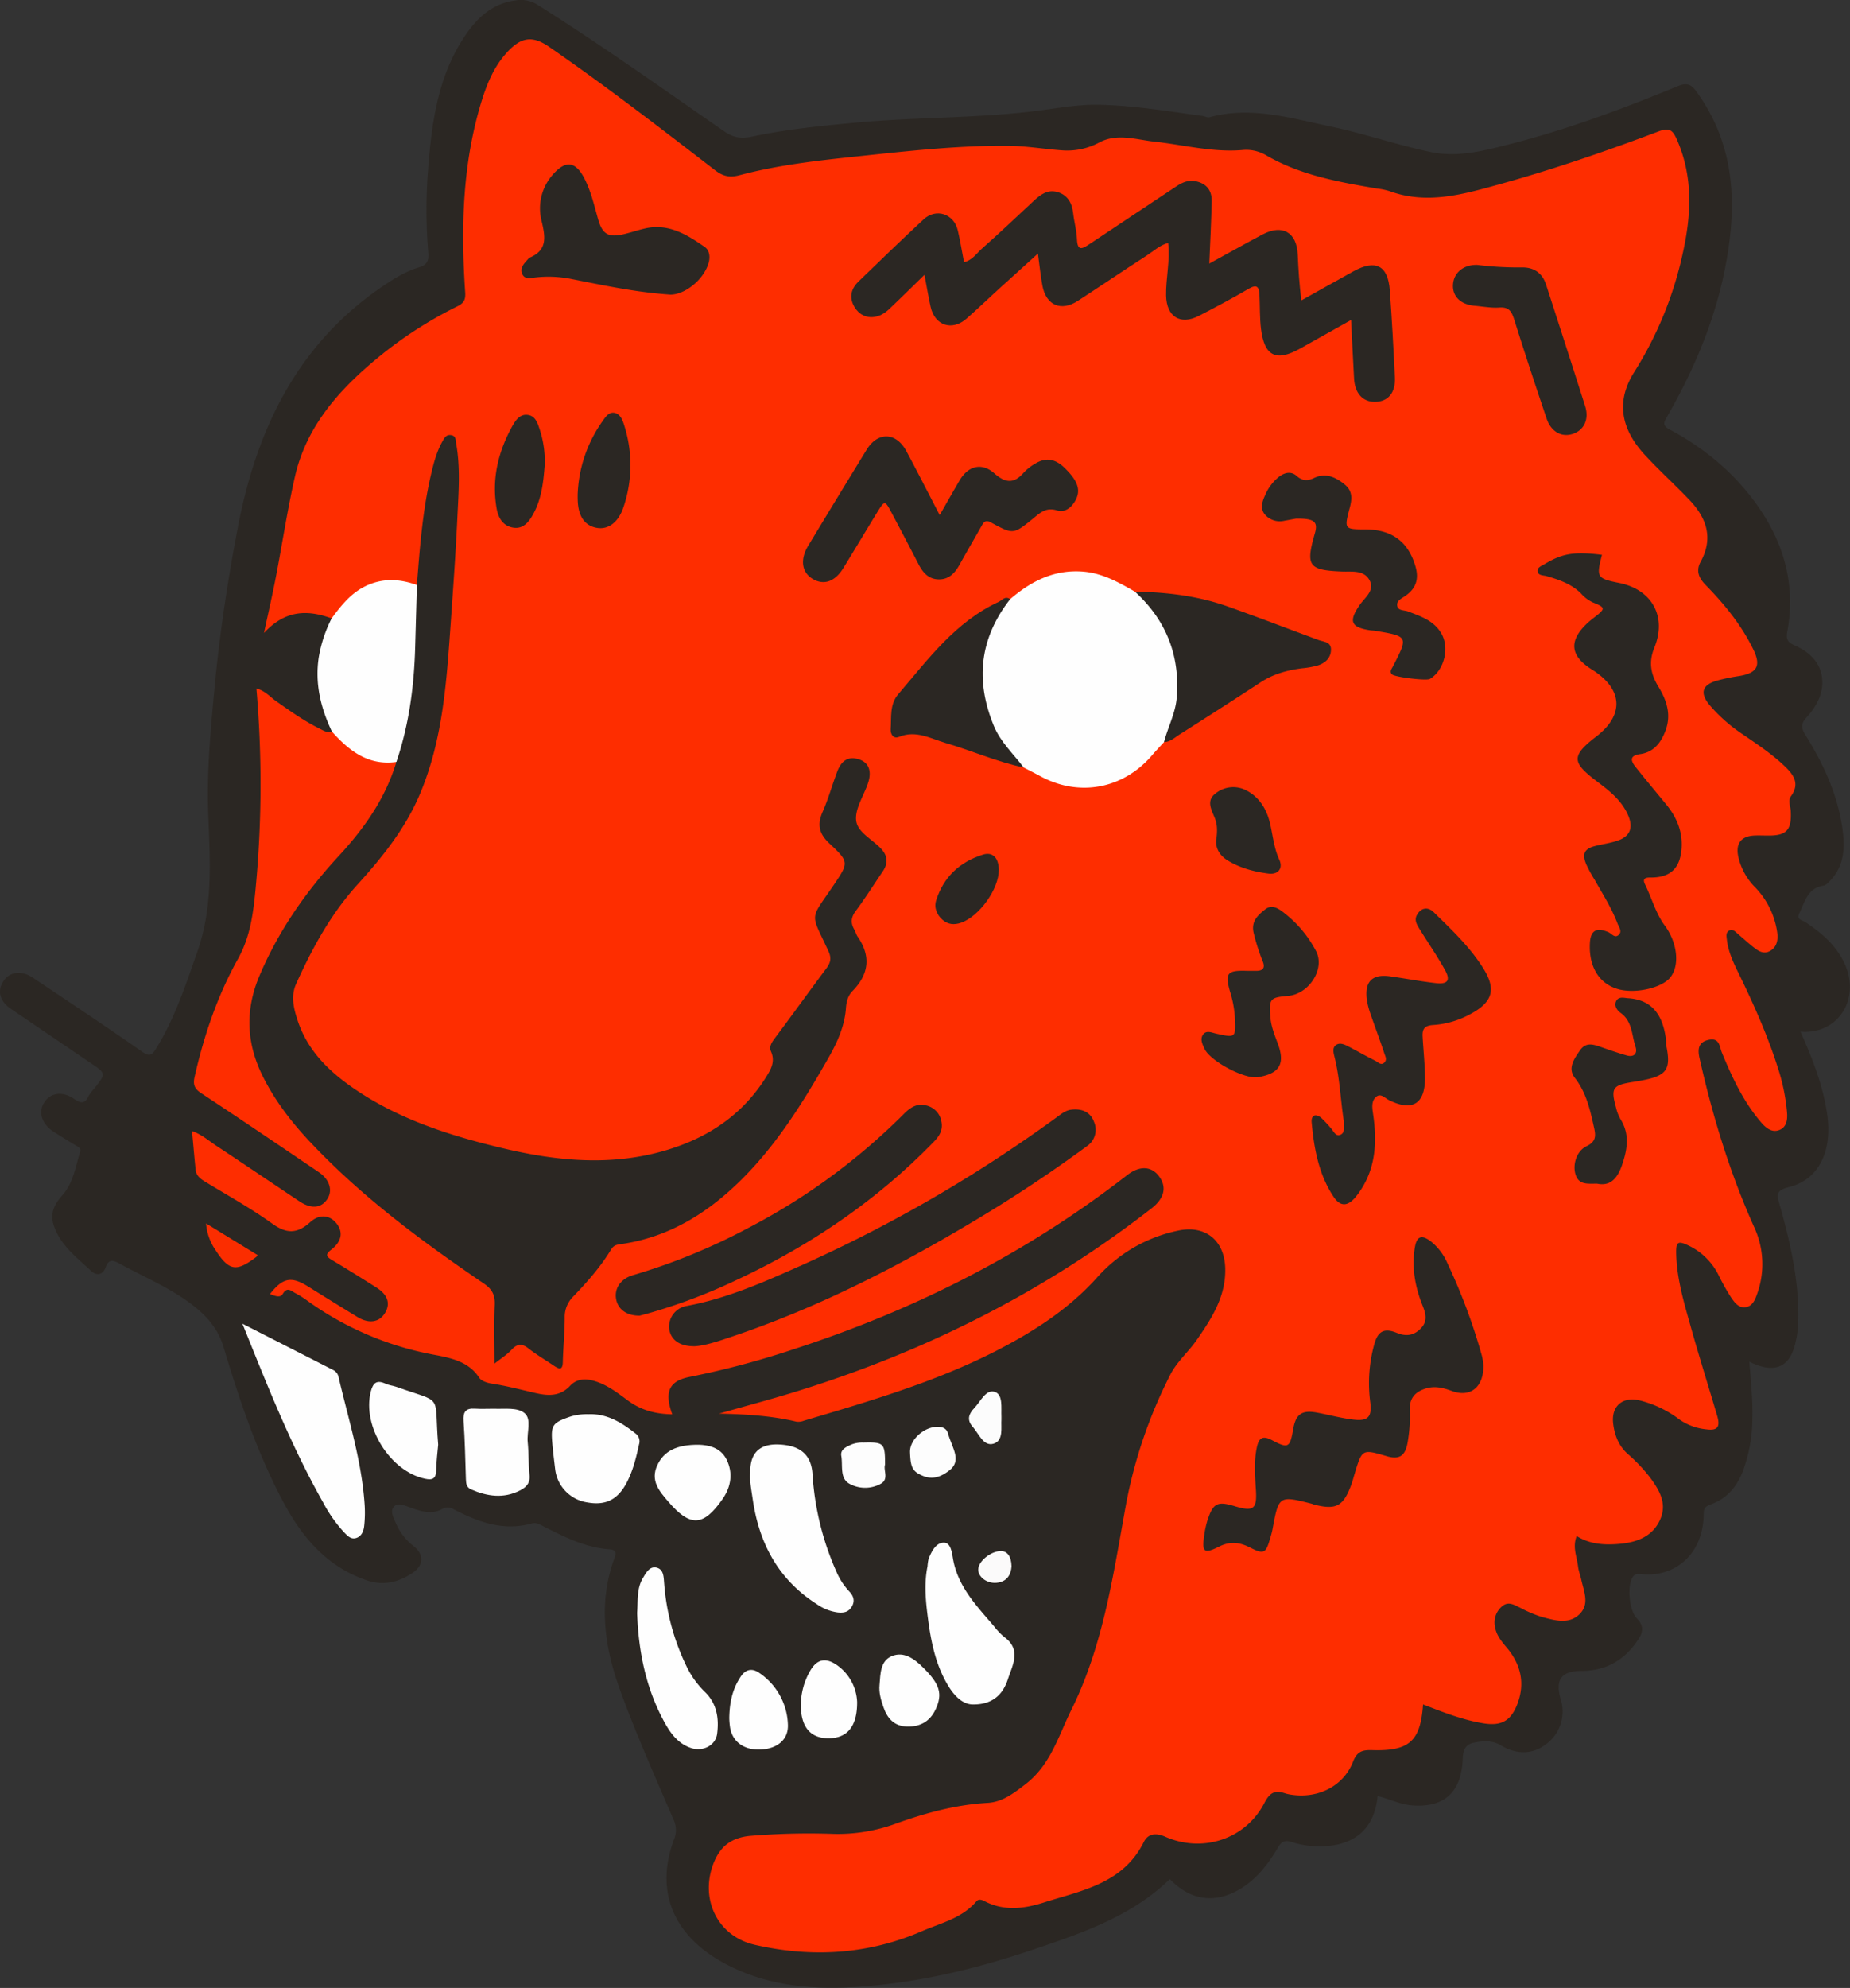 <svg xmlns="http://www.w3.org/2000/svg" viewBox="0 0 729.25 783.19"><rect x="0" y="0" width="729.25" height="783.19" fill="#333333" stroke="none"/><defs><style>.cls-1{fill:#2b2723;}.cls-2{fill:#fe2d00;}.cls-3{fill:#fefefe;}.cls-4{fill:#fdfdfd;}.cls-5{fill:#fcfcfc;}.cls-6{fill:#fb2d00;}.cls-7{fill:#fbfafa;}</style></defs><title>detroit-tigers</title><g id="Layer_2" data-name="Layer 2"><g id="Layer_1-2" data-name="Layer 1"><g id="z49iOD.tif"><path class="cls-1" d="M709.72,406.43c4.85,10.87,8.94,21.41,10.55,32.69,2,13.68-2.79,25.51-15.09,28.57-5.24,1.31-4.78,2.93-3.64,7,4.28,15.29,7.88,30.73,7.25,46.83a37.77,37.77,0,0,1-1.39,8.81c-2.44,8.71-8.46,10.82-17.82,6.14.58,8,1.46,15.64,1.17,23.37A60,60,0,0,1,687,579.64c-2.4,6.18-6.34,10.8-12.62,13.05-2,.72-2.8,1.44-2.81,3.73-.07,15.9-11.35,25.18-24.69,23.74-1.33-.14-2.45-.22-3.37,1.3-2.15,3.58-1.32,13.14,1.77,16.22,2.36,2.35,2.62,4.82.9,7.59-5.19,8.34-12.57,12.93-22.52,13-8.2.06-10.69,3.31-8.46,11.18a15.93,15.93,0,0,1-6.16,18c-5.09,3.77-11.38,3.83-17.49.13-3.39-2.05-7.07-1.73-10.62-1-2.91.64-4.2,2.42-4.32,6-.39,12.62-6.44,19.72-20,18.69-4.67-.36-8.8-2.54-13.57-3.67-1.06,10.76-6.66,17.75-17.74,19.44a35.74,35.74,0,0,1-16.21-1.36c-2.88-.92-4,0-5.39,2.29-3.73,6.31-8.12,12.08-14.48,16-7.92,4.94-18.29,6.49-28.09-3.65-15.16,14.71-34.61,21.25-53.93,27.78s-39.1,11.55-59.41,13.79c-21.56,2.37-42.95,2.15-62.72-8.67-18.93-10.37-27.25-27.47-19.39-48.53a9.33,9.33,0,0,0-.07-7.52c-7.27-17-14.89-34-21.21-51.39-6.16-17-8.7-34.59-2.06-52.26,1-2.72-.67-3-2.17-3.14-9.44-.69-17.64-4.83-25.86-9-1.44-.72-2.87-1.7-4.66-1.19-11,3.1-20.81-.41-30.34-5.33-1.85-1-3-1.41-5.21-.24-4.2,2.23-8.65.65-12.86-.86-2.07-.75-4.5-1.88-6-.1s-.24,4,.62,6A23,23,0,0,0,163,609.1c4.06,3.09,4.15,7.46-.15,10.42-5.48,3.77-11.53,5.36-18.12,3.14-15.58-5.22-25.5-16.77-32.89-30.6-10.39-19.43-17.39-40.31-23.7-61.31C85.59,522.27,80,517,73.76,512.56c-8.38-5.94-18.06-10-27.13-15-2.36-1.3-3.94-1.19-4.91,1.56-1.14,3.28-3.68,3.57-5.79,1.6-5.05-4.74-10.71-9-13.78-15.53-2.67-5.7-1.85-9.44,2.46-14.32s5.17-11.28,7-17.21c.42-1.32-.91-1.91-1.94-2.52q-4.24-2.52-8.4-5.18c-4.83-3.08-6.35-7.83-3.8-11.68s7.16-4.49,11.75-1.34c2.72,1.87,4.25,2,5.7-1.15a17.62,17.62,0,0,1,2.4-3.13c4.51-5.78,4.5-5.77-1.8-10Q20,408.11,4.4,397.54c-4.59-3.11-5.64-7.22-2.91-11.21,2.43-3.54,7.1-4.08,11.46-1.15C27.36,394.83,41.82,404.4,56,414.34c2.94,2.07,4,1.25,5.44-1.1,7.45-11.93,11.73-25.17,16.36-38.32,6.21-17.68,5-35.73,4.3-53.95-.66-16.26.83-32.5,2.35-48.72,2-21.71,5.23-43.24,9.33-64.62,7.43-38.73,23.61-72.31,57.45-95.1,4.35-2.93,8.88-5.71,14-7.22,3.07-.91,3.86-2.6,3.6-5.68a202.17,202.17,0,0,1-.08-32.83c1.39-18.18,3.75-36.14,14-51.85,4.86-7.46,11-13.62,20.65-14.82a12.12,12.12,0,0,1,8.41,1.71c25.13,15.8,49.29,33.05,73.7,49.92,3.64,2.51,6.74,3,11.19,2,13.74-2.9,27.73-4.25,41.73-5.54C360.9,46.19,383.57,46.58,406,44c9-1,17.82-2.88,26.92-2.73,13.8.25,27.38,2.55,41,4.39,1,.13,2,.76,2.87.53,16.23-4.45,31.84.32,47.41,3.58,13.47,2.81,26.57,7.39,40,10.18,10.18,2.1,20.41-.44,30.36-3,22.89-5.8,45-14,66.78-23,3.42-1.41,5.2-.87,7.28,2,12.69,17.39,15.76,36.83,13.27,57.78-3,25.6-12.3,48.89-25.07,71-1.18,2-1.23,3.12,1.24,4.44,14.11,7.51,26.18,17.64,35.24,30.76,10.1,14.62,14.56,31,11.24,48.81-.59,3.18.19,4.34,2.79,5.48,6.11,2.67,10.67,7.09,11,13.93.31,5.59-2.62,10.6-6.32,14.63-2.36,2.57-1.82,4.39-.34,6.77,7,11.23,12.54,23.11,14.51,36.33,1.11,7.49,1.09,14.93-4.68,21-.78.83-1.74,1.89-2.74,2.05-6.32,1-7.29,6.46-9.5,10.91-1.24,2.49,1.24,2.69,2.37,3.44,6.62,4.37,12.53,9.5,15.72,16.88C733.35,394,724.21,407.72,709.72,406.43Z"/><path class="cls-2" d="M130.7,243.63c-9.42-3.45-18.23-3.39-26.64,5.75,1.76-8.25,3.33-15,4.65-21.87,2.55-13.19,4.56-26.5,7.52-39.6,4.56-20.17,17.7-34.65,33.13-47.32a161.85,161.85,0,0,1,31-19.94c2.77-1.37,3.22-2.89,3-5.73-1.71-25.35-1.07-50.55,6.49-75.09,2.15-7,5-13.78,10.09-19.29,5.56-6,10-6.62,16.65-2,22.32,15.42,43.82,32,65.29,48.53,3.21,2.48,5.92,3,9.85,1.91,15.12-4,30.68-5.73,46.19-7.36,19.84-2.1,39.7-4.35,59.69-4.17,7.12.07,14.22,1.33,21.34,1.81a26.56,26.56,0,0,0,14.41-3.15c7-3.68,14.43-1.11,21.57-.32,11.54,1.26,22.88,4.29,34.65,3.34A15.45,15.45,0,0,1,498.78,61c13.61,8,28.82,10.71,44.07,13.29a28.16,28.16,0,0,1,4.86,1c14.68,5.39,28.77,1.35,42.88-2.55,21.45-5.92,42.48-13.14,63.29-21,4-1.5,5.39-.6,7,2.95,6.66,14.89,5.83,30.11,2.37,45.45a145.26,145.26,0,0,1-19,46.36c-8.5,13.32-3.62,24.43,4.32,32.93,5.57,6,11.6,11.48,17.25,17.38,6.79,7.08,9.72,15,4.6,24.44-2,3.63-.8,6.46,2,9.3,7.36,7.52,14,15.67,18.64,25.17,3.26,6.58,1.63,9.46-5.6,10.63a72.46,72.46,0,0,0-8.76,1.83c-5.74,1.69-6.7,4.85-2.84,9.54a62.56,62.56,0,0,0,13.06,11.55c5.62,3.87,11.34,7.62,16.32,12.33,3.56,3.38,6.47,6.94,2.74,12.08-1.3,1.8-.18,3.9-.08,5.85.4,7.48-1.66,9.73-9,9.65-1.83,0-3.67-.09-5.5,0-5.2.32-7.3,3.25-6.16,8.44a24.76,24.76,0,0,0,6.66,12,32,32,0,0,1,8.57,17.14c.54,3.1.21,6.25-2.8,7.93-2.78,1.55-5.07-.41-7.16-2.08-1.82-1.46-3.53-3.05-5.32-4.55-1-.84-2-2.17-3.43-1.5-1.7.8-1.13,2.61-1,4,.6,4.68,2.63,8.89,4.67,13.07,6.12,12.55,11.78,25.29,15.9,38.67a78.17,78.17,0,0,1,3.07,15.6c.24,2.52.17,5.72-2.55,7.09-3,1.5-5.48-.33-7.43-2.57-7.09-8.16-11.57-17.8-15.65-27.67-1-2.4-.85-6-5.22-5.08s-4.32,4.08-3.6,7.28c5.13,22.71,11.86,44.93,21.39,66.2a34.63,34.63,0,0,1,1.3,26.62c-.81,2.33-1.88,5-4.77,5.24-2.64.27-4.21-2-5.47-3.82a83.88,83.88,0,0,1-4.88-8.68A25.41,25.41,0,0,0,666.19,491c-4.76-2.35-5.59-2-5.44,3.21.27,9.72,3.06,19,5.66,28.24,3.31,11.82,7,23.53,10.47,35.29,1.32,4.43.18,6-4.28,5.38A22.28,22.28,0,0,1,662,559.23a43,43,0,0,0-15.63-7.5c-6.76-1.63-11.31,2.23-10.47,9.13.55,4.52,2.11,8.68,5.67,11.9a64.6,64.6,0,0,1,8.92,9.41c3.69,5,6.74,10.22,3.91,16.53-3,6.69-9.17,8.92-15.89,9.53-5.81.52-11.63.27-17-3.07-1.74,4.36.09,8.13.53,11.94.21,1.8.92,3.53,1.3,5.31,1,4.64,3.41,9.63-.83,13.65s-9.75,2.27-14.68,1a51.68,51.68,0,0,1-8.69-3.7c-2.28-1.09-4.53-2.58-6.92-.61a8.29,8.29,0,0,0-2.95,8c.49,3.25,2.4,5.69,4.5,8.15,5.72,6.7,7.56,14.28,4.26,22.72C595.47,678,591.8,680,585.1,679c-8.37-1.3-16.2-4.42-24.15-7.49-1,14.42-5.34,18.43-20,18-3.9-.12-6,.45-7.61,4.59-3.74,9.54-13.62,14.48-24,13a16,16,0,0,1-2.92-.62c-4.09-1.41-6.05,0-8.1,4-7.31,14-24.12,19.66-38.95,13.15-3.91-1.72-6.87-1.19-8.51,2.09-8.16,16.39-24.47,19.07-39.49,23.84-7.72,2.45-15.59,3.44-23.26-.55-1.06-.56-2.33-1-3.21.05-5.65,6.67-14,8.53-21.46,11.76-21.29,9.25-43.58,10.49-65.93,5.37-15.17-3.47-21.93-18.86-15.91-32.91,2.7-6.29,7.13-9.33,14.08-10a280.73,280.73,0,0,1,32.93-.78,66.45,66.45,0,0,0,24.41-4c11.74-4.23,23.69-7.5,36.28-8.22,5.73-.33,10-3.57,14.68-7.15,10.21-7.75,13.12-19,18.32-29.46,12.68-25.62,16.52-53.32,21.54-80.85a188.25,188.25,0,0,1,17.46-51.18c2.57-5.1,7-8.86,10.27-13.49,6-8.64,11.74-17.38,11.4-28.61-.34-11-8-17.07-18.76-14.67A58.49,58.49,0,0,0,432.73,503c-11.22,12.6-25,21.43-39.67,29-24.16,12.42-50.2,20-76.14,27.71a6,6,0,0,1-2.93.4c-10-2.4-20.23-2.93-30.54-3.18,10.93-3.14,21.93-6,32.77-9.45C366.33,531.73,412.47,508.31,454,476c5.11-4,6.07-8.56,2.66-12.85-2.95-3.72-7.52-3.94-12.34-.19-39.69,30.85-83.82,53.15-131.52,68.61A338,338,0,0,1,272,542.43c-8.24,1.57-10.25,5.87-7,14.77-6.36-.1-12.15-1.52-17.34-5.33-4.26-3.13-8.42-6.44-13.74-7.91-3.6-1-6.8-.55-9.2,2-3.9,4.23-8.63,4-13.39,2.91-5.82-1.32-11.58-2.87-17.51-3.77-1.72-.26-4-1-4.86-2.24-4.33-6.63-11.42-7.88-18.11-9.17A123.92,123.92,0,0,1,120.54,512a39.35,39.35,0,0,0-4.25-2.61c-1.65-.9-3.12-2.5-4.85.41-1,1.67-3.27.7-5,0,5-6.41,8.38-7.08,14.93-3s13,8.08,19.52,12.06c4.53,2.77,8.65,2.12,10.88-1.59s1.09-7.17-3.37-10c-5.76-3.66-11.55-7.27-17.4-10.77-2.24-1.34-3-2.14-.44-4.15,4.19-3.26,4.75-6.91,2.16-10.26s-6.71-4-10.5-.54c-5.17,4.66-9.39,4.52-15,.46-8.35-6-17.41-11-26.23-16.38-2-1.18-3.64-2.42-3.88-4.81-.51-4.95-.92-9.91-1.41-15.21,3.8,1.31,6.54,3.78,9.54,5.77,11,7.25,21.84,14.62,32.79,21.91,4.62,3.08,8.55,2.73,10.95-.84,2.26-3.35,1-7.71-3.21-10.58-15.43-10.44-30.86-20.9-46.41-31.15-2.67-1.75-3.35-3.35-2.66-6.43,3.68-16.29,9-32,17.14-46.58,4.91-8.82,6-18.15,6.93-27.73a435.79,435.79,0,0,0,.3-78.74c3.53.95,5.44,3.39,7.78,5,5.45,3.83,10.85,7.7,16.83,10.67,1.61.8,3.18,1.94,5.17,1.32,1.54-.27,2.5.69,3.35,1.71a24.3,24.3,0,0,0,19,9.28,4.33,4.33,0,0,1,2.77.95c1.44,2.37.28,4.57-.63,6.66a105.85,105.85,0,0,1-19.59,30,187,187,0,0,0-29.92,42.83c-10.26,20.22-6.68,38.18,6,55.64,10.85,15,24.49,27.17,38.57,38.94,13.05,10.92,26.87,20.8,40.85,30.47a10.26,10.26,0,0,1,4.93,9.59c-.16,6.44-.21,12.89.07,19.31.59,0,.84.09.91,0,5.81-6.49,11.5-4.84,17.16.23a22.74,22.74,0,0,0,2.07,1.4c2.56,1.83,4.2,2,4.15-2-.07-5.16,1.32-10.23,1.06-15.43-.17-3.38,1.49-6.1,3.86-8.37a120.84,120.84,0,0,0,13.72-16.5c1.42-2,3-3.54,5.51-3.95,28.08-4.53,47-22.19,62.78-44.15,7-9.74,13.7-19.69,19-30.53,2.89-5.89,5.4-11.81,6.09-18.38.35-3.33,2.17-5.95,4.23-8.35,4.26-5,4.41-10.16,1.34-15.71-.56-1-1-2.13-1.56-3.13-2.67-4.43-2.09-8.46,1.12-12.44s5.87-8.5,8.77-12.77c2.23-3.29,1.89-6.2-.86-9a47.33,47.33,0,0,0-4.6-4.58c-5.19-3.89-5.61-8.52-2.86-14a32.1,32.1,0,0,0,3-9c.48-2.89-.12-5.47-3.28-6.42-2.91-.88-5,.73-6,3.22-2.58,6.49-5.14,13-7.07,19.75-.65,2.29.18,4.25,1.67,6,.43.51.87,1,1.34,1.48,9.11,9.22,9.73,7.77,1.51,19.06-.2.27-.35.58-.57.83-5.83,6.39-7.23,13.22-2.2,20.79,3.17,4.76,1.93,9-1.42,13.2-5.89,7.45-11.2,15.35-17,22.89-1.9,2.49-3.17,5-2.44,8.28.83,3.73-1,6.81-3,9.77-10.51,16.06-25.73,25.21-44,29.83-19.91,5-39.7,2.95-59.34-1.55-19.4-4.45-38.33-10.26-55.45-20.8-9.31-5.72-17.72-12.44-23.67-21.83A38.77,38.77,0,0,1,114.88,398a21.69,21.69,0,0,1,1.77-13.59c8.1-17.8,19.67-33.09,32.51-47.7,14.69-16.7,21.39-37.13,24.13-58.81,3-23.44,4.25-47,5.34-70.64.4-8.65.83-17.28.71-25.93,0-2.56.26-6.65-2.2-7-2.73-.4-3.22,3.65-4,6.06-3.48,11.19-4.94,22.75-6.2,34.36-.56,5.25-.29,10.62-1.95,15.74-1.53,1.15-3.13.61-4.74.22-10.26-2.5-18.41.82-24.9,8.92C134.09,241.21,133.23,243.42,130.7,243.63Z"/><path class="cls-3" d="M156.25,300.19c-11.11,1.54-18.66-4.42-25.43-12-4.37-9.25-6.73-18.81-5.18-29.14a53.45,53.45,0,0,1,5.06-15.38c3.84-5.2,7.78-10.21,13.92-13,6.61-3,13.12-2.55,19.72-.19,1.28.59,1.42,1.78,1.38,2.94-.69,18.84-.12,37.79-4.86,56.27C159.9,293.36,160,297.64,156.25,300.19Z"/><path class="cls-3" d="M95.57,521.51l35.89,18.3a3.9,3.9,0,0,1,2,2.71c3.91,16.79,9.22,33.3,10.3,50.65a48.34,48.34,0,0,1-.2,8c-.21,2-1,4.06-3.1,4.75s-3.48-.85-4.73-2.13A54.89,54.89,0,0,1,127.41,592C114.88,569.88,105.54,546.3,95.57,521.51Z"/><path class="cls-3" d="M295.73,580.27c-.14-8.82,4.68-12.28,14.12-10.91,6.65,1,10,4.77,10.43,11.33a111.17,111.17,0,0,0,9.6,38.89,26.32,26.32,0,0,0,4.93,7.45c1.53,1.6,2.33,3.56,1,5.87s-3.27,2.57-5.54,2.36A18.56,18.56,0,0,1,322,632c-15.06-9.59-22.69-23.79-25.24-41.05C296.21,587.13,295.45,583.35,295.73,580.27Z"/><path class="cls-3" d="M383.84,671.52c-4.12.13-7.44-3.1-9.94-7.17-4.87-7.91-6.79-16.87-8-25.9-.93-7-1.74-14.19-.29-21.32a18.59,18.59,0,0,1,.42-2.94c1.17-3,2.94-6.49,6.11-6.42,2.69.06,3.08,3.88,3.54,6.47,1.94,10.9,9.32,18.47,16.1,26.4a26.83,26.83,0,0,0,4.12,4.32c6.86,5,3.16,11.16,1.39,16.62S391.8,671.46,383.84,671.52Z"/><path class="cls-3" d="M251.14,635.45c.37-4.68-.23-9.49,2.26-13.68,1.21-2.06,2.7-4.95,5.58-4.12,2.73.79,2.61,3.8,2.84,6.33a89.9,89.9,0,0,0,9,32.9,35.32,35.32,0,0,0,7,9.65c4.74,4.58,5.66,10.41,4.86,16.55-.6,4.62-5.67,7.17-10.34,5.57-4.92-1.68-7.87-5.55-10.22-9.78C254.61,665.38,251.69,650.68,251.14,635.45Z"/><path class="cls-3" d="M232,557.16c7.3-.27,13,3.26,18.46,7.55a3.84,3.84,0,0,1,1.44,4.34c-1.13,5.2-2.37,10.34-4.87,15.09-3.53,6.7-8.29,9.08-15.57,7.76a15,15,0,0,1-12.61-13c-.39-3.29-.8-6.59-1.1-9.9-.7-7.65-.05-8.47,7.36-11A23.14,23.14,0,0,1,232,557.16Z"/><path class="cls-3" d="M194.69,555c4.16.19,9.23-.67,12.1,1.75s.82,7.49,1.23,11.39c.44,4.28.24,8.63.71,12.91.36,3.28-1.31,4.91-3.82,6.18-6.44,3.25-12.8,2.31-19.13-.4-1.88-.8-2.06-2.31-2.12-4.06-.25-7.62-.38-15.26-.92-22.86-.26-3.64.79-5.2,4.51-4.94C189.72,555.12,192.21,555,194.69,555Z"/><path class="cls-3" d="M172.73,569.18c-.24,2.81-.72,6.44-.78,10.07-.06,3.26-1.45,4-4.4,3.33-13.81-2.9-24.82-20.62-21.41-34.25.9-3.6,2.38-4.78,5.87-3.18,1.33.62,2.88.74,4.28,1.24C175.22,553.15,171,548.48,172.73,569.18Z"/><path class="cls-3" d="M275.61,569.2c3.24.12,8.38.82,10.86,5.93s1.79,10.53-1.65,15.46c-7.56,10.86-12.74,11.17-21.53.85-3.44-4-7-8.17-4.19-14.18C261.61,571.85,266.48,569.07,275.61,569.2Z"/><path class="cls-3" d="M287.47,676.93c.09-6.63,1.43-11.69,4.42-16.25,2-3.07,4.57-3.66,7.59-1.48a25.54,25.54,0,0,1,11.1,20.16c.29,5.73-3.81,9.39-10.21,9.88-6.7.51-11.56-2.77-12.57-8.57A30.83,30.83,0,0,1,287.47,676.93Z"/><path class="cls-3" d="M337.87,670.52c.07,9.8-4,14.31-11.32,14.3-7,0-10.7-4.31-10.86-12.51a27.26,27.26,0,0,1,3.5-13.76c2.75-5,6.33-5.76,11.05-2.31A18.72,18.72,0,0,1,337.87,670.52Z"/><path class="cls-3" d="M346.7,663.76c.35-4.31.3-9.38,4.79-11.28,4.79-2,8.88,1,12.33,4.43,6.69,6.56,7.85,10.49,4.95,16.61-2.25,4.75-6.12,6.83-11.23,6.69s-7.8-3.26-9.31-7.67C347.27,669.73,346.38,666.84,346.7,663.76Z"/><path class="cls-4" d="M358.72,572.11c-.17-5.5,6.85-11,12.31-9.82a3.2,3.2,0,0,1,2.67,2.51c.47,1.58,1.09,3.11,1.68,4.65,1.35,3.51,2.56,7-1.18,9.87-3.17,2.44-6.51,3.82-10.58,2.06C359.78,579.71,358.92,578.27,358.72,572.11Z"/><path class="cls-4" d="M348.88,577c-.78,2.27,1.72,5.84-1.85,7.65a12.78,12.78,0,0,1-12.4-.21c-3.66-2.23-2.35-7.12-3-10.86-.42-2.51,1.84-3.49,3.87-4.43a11.56,11.56,0,0,1,4.83-.82C348.46,568.13,348.88,568.54,348.88,577Z"/><path class="cls-5" d="M394.76,559.23c-.24,3.09.93,8.31-3.08,9.54s-5.81-3.91-8.27-6.68-1.45-5.15.64-7.35c2.46-2.58,4.57-7.53,8.09-6.38,3.31,1.08,2.45,6.21,2.62,9.75C394.77,558.28,394.76,558.44,394.76,559.23Z"/><path class="cls-6" d="M81.23,482l20.28,12.45a4,4,0,0,1-.41.69c-8,6.09-10.83,5.63-16.29-2.86A21.14,21.14,0,0,1,81.23,482Z"/><path class="cls-7" d="M398.74,617.16c-.26,3.16-1.71,6.07-6,6.43-3.72.31-7.14-2.28-7.14-5.21,0-3.2,4.84-7.21,8.81-7.31C397,611,398.67,613.11,398.74,617.16Z"/><path class="cls-1" d="M156.25,300.19c5-14.72,7-29.94,7.41-45.4q.34-12.18.68-24.36c1.12-14.4,2.2-28.8,5.43-42.93,1.08-4.69,2.25-9.36,4.64-13.61.75-1.32,1.42-2.72,3.31-2.48,2.1.26,1.86,2,2.11,3.41,1.62,9.1,1,18.28.54,27.4-.65,14.28-1.66,28.54-2.67,42.8-1.64,23-3,46.12-12.17,67.81-5.72,13.56-14.75,24.8-24.52,35.56-10.52,11.58-17.93,25.13-24.3,39.27-2.17,4.84-.91,9.82.69,14.6,3.88,11.61,12.12,19.7,21.88,26.43,18.1,12.47,38.64,18.91,59.75,23.88,21,4.93,42,6.85,63,.75,16.69-4.84,30.48-13.88,39.88-28.85,1.95-3.11,3.8-6.22,2-10.23-.88-2,.4-3.7,1.67-5.41,6.79-9.05,13.38-18.25,20.15-27.3,1.66-2.21,2.11-4,.86-6.73-7.24-15.77-7.55-11.85,2.09-26.18,5.91-8.79,6.09-9-1.76-16.35-4-3.76-4.89-7.34-2.67-12.37s3.78-10.63,5.77-15.9c1.43-3.8,3.89-6.26,8.38-4.9,4,1.2,5.35,4.53,3.8,9.31-1.64,5-5.3,10.25-4.7,14.95s6.64,7.44,10.06,11.28c2.45,2.75,2.45,5.67.42,8.66-3.55,5.23-6.93,10.59-10.7,15.65-1.88,2.54-2,4.73-.51,7.3.5.85.71,1.9,1.26,2.7,5.36,7.73,4.55,14.82-2,21.5-1.75,1.8-2.38,4.06-2.57,6.75-.51,7.08-3.43,13.51-6.9,19.59-11.07,19.4-22.87,38.29-39.94,53.21-12,10.5-25.61,17.77-41.57,20.11-1.61.24-3,.29-4.11,2.07C236.84,499,231.53,505,226,510.76a11.26,11.26,0,0,0-3.39,8.42c0,5.81-.62,11.61-.75,17.42-.07,3-1.15,3-3.23,1.64-3.45-2.33-7.05-4.45-10.32-7-2.64-2.07-4.47-1.85-6.71.57-1.75,1.89-4,3.3-6.67,5.4,0-8.22-.24-15.62.09-23,.19-3.92-.95-6.27-4.29-8.54-23.84-16.2-47-33.31-67-54.2-8-8.29-15.11-17.25-20.26-27.68-6.42-13-6.85-26-1.18-39.38,7.56-17.84,18.47-33.42,31.58-47.54C143.75,326.13,152,314.37,156.25,300.19Z"/><path class="cls-1" d="M476.69,103.84c7.66-4.19,14.3-7.92,21-11.47,7.78-4.11,13.5-.9,13.87,8,.24,5.82.64,11.61,1.4,18,7-3.9,13.72-7.72,20.51-11.46,8.78-4.83,13.67-2.36,14.38,7.5.83,11.44,1.45,22.9,2,34.36.27,6-2.67,9.42-7.66,9.55s-8.11-3.36-8.43-9.14c-.42-7.43-.76-14.87-1.18-23.11-7,3.94-13.49,7.55-20,11.2-9.52,5.36-14.18,3.13-15.51-7.72-.54-4.45-.39-9-.61-13.47-.14-2.9-.9-4.26-4.17-2.35-6.45,3.77-13.07,7.28-19.71,10.71-7.33,3.8-12.76.3-12.92-8-.12-6.82,1.62-13.56.82-20.74-3.34.91-5.78,3.24-8.49,5-9.08,5.85-18,11.91-27.09,17.82-6.63,4.32-12.54,1.8-14-6-.71-3.86-1.1-7.78-1.76-12.61-5.45,4.92-10.33,9.31-15.18,13.73-4.31,3.93-8.53,8-12.88,11.82-5.74,5.11-12.62,2.86-14.26-4.66-.85-3.86-1.49-7.77-2.4-12.54-5.06,4.92-9.5,9.35-14.06,13.65s-10.31,4-13.31-.6c-2.45-3.78-1.76-7.37,1.36-10.39,8.49-8.23,17-16.45,25.66-24.48,4.91-4.55,12-2.19,13.49,4.37.94,4,1.6,8.13,2.44,12.47,3.25-.71,4.92-3.4,7-5.27,7-6.17,13.74-12.59,20.57-18.94,2.65-2.46,5.47-4.55,9.34-3.39s5.67,4.23,6.11,8.24c.38,3.46,1.37,6.88,1.51,10.33.18,4.52,1.82,4,4.73,2.06,11.47-7.69,23-15.23,34.5-22.93,2.34-1.57,4.75-2.53,7.48-2,4.34.88,6.58,3.65,6.4,8.15C477.45,87.29,477.08,95.07,476.69,103.84Z"/><path class="cls-3" d="M458.85,292.36c-1.54,1.69-3.13,3.34-4.61,5.07-11.44,13.43-28.9,16.7-44.29,8.29-2.13-1.16-4.29-2.24-6.44-3.36-8.85-5.65-13.4-14.33-15.73-24.05-3-12.34-2.26-24.52,4.46-35.76,1.51-2.53,2.75-5.41,5.92-6.46,8.19-7.05,17.24-11.72,28.5-10.92,7.74.55,14.2,4.19,20.68,7.91,4.36,1.51,7.11,5,9.44,8.55,9.62,14.64,11.13,30.26,4.85,46.63A14.42,14.42,0,0,1,458.85,292.36Z"/><path class="cls-1" d="M631.48,218.58c-2.29,8.88-2,9.32,6.79,11.09,12.8,2.56,18.92,13.13,13.85,25.5-2.43,6-1.28,10.62,1.67,15.48,3.23,5.34,5.05,10.87,2.79,17.05-1.75,4.78-4.64,8.63-10,9.39-4,.57-4,2.3-2,4.89,3.93,4.95,8,9.82,12,14.68,4.18,5,6.69,10.64,6.29,17.36-.48,8.05-4.43,11.84-12.46,11.7-1.95,0-3,.53-2,2.62,2.5,5.06,4,10.59,7.13,15.34.37.55.8,1.07,1.17,1.62,4.57,6.73,5.34,15,1.82,19.63-3.32,4.35-14.09,6.76-20.94,4.7-6.47-1.94-10.38-7.35-10.87-15.07a27.12,27.12,0,0,1,0-3c.25-5,2.61-6.33,7.29-4.31,1.26.54,2.41,2.41,3.92,1.19,1.74-1.41.21-3.19-.31-4.58-2.31-6.09-5.82-11.57-9-17.2a56,56,0,0,1-3.33-6.13c-1.76-4.21-.72-6.18,3.61-7.26,2.89-.72,5.89-1.12,8.7-2.07,4.89-1.64,6.28-5,4.26-9.83-2.43-5.77-7.1-9.55-11.91-13.17-10.17-7.66-11-10.13-.76-18,11.37-8.68,10.38-18.9-1.66-26.41-8.67-5.4-9.24-11.39-1.72-18.36.86-.79,1.77-1.52,2.69-2.23,4.44-3.42,4.45-3.83-.58-5.85a13.89,13.89,0,0,1-4.68-3.52c-3.75-3.75-8.63-5.43-13.64-6.87-1.24-.35-3.44-.13-3.5-2.1,0-1.4,1.63-1.93,2.76-2.61C615.94,218,620.45,217.26,631.48,218.58Z"/><path class="cls-1" d="M584.77,538c0,8.86-5.41,12.61-12.46,10-3.27-1.19-6.58-2.09-10.2-1-4.21,1.29-6.48,3.77-6.4,8.28a60.43,60.43,0,0,1-.91,13.42c-1,5-3.31,6.43-8.17,5-9.71-2.84-9.71-2.84-12.67,7-.43,1.42-.79,2.88-1.31,4.27-3.16,8.54-6,10-14.69,7.78-.32-.08-.62-.25-.94-.33-12.84-3.25-12.95-3.18-15.4,10-.24,1.3-.62,2.58-1,3.86-1.66,5.74-2.46,6.15-7.84,3.42-4.06-2.07-7.77-2.61-12.2-.39-6,3-6.85,2.19-5.91-4.3a36.94,36.94,0,0,1,1.23-5.82c2.25-7,3.89-7.88,10.82-5.79,7.5,2.27,8.83,1.07,8.34-6.54-.35-5.45-.79-10.93.33-16.42.82-4.08,2.36-5,6.11-3,6.37,3.36,7,2.9,8.27-4.42,1-5.88,3.42-7.61,9.35-6.5,4.89.91,9.72,2.25,14.65,2.8,5.67.62,7.08-1.31,6.35-7a57.41,57.41,0,0,1,1.61-22.74c1.44-5.19,3.92-6.49,8.94-4.44,3.78,1.54,6.83.93,9.49-1.88s1.86-5.76.63-8.83c-2.95-7.36-4.36-14.95-3.09-22.86.73-4.57,2.67-5.28,6.37-2.46a22.35,22.35,0,0,1,6.54,8.7,230.21,230.21,0,0,1,13.54,36.33A25.52,25.52,0,0,1,584.77,538Z"/><path class="cls-1" d="M274,530.38c-6.27.13-9.81-2.68-10.25-7.2a8.32,8.32,0,0,1,6.75-8.65c16.48-3,31.63-9.87,46.76-16.62a557.7,557.7,0,0,0,99.38-57.8c1.72-1.24,3.34-2.66,5.68-2.93,4.16-.48,7.46.88,8.91,4.76a7.81,7.81,0,0,1-2.9,9.71q-19.32,14.18-39.78,26.63c-31.87,19.34-64.8,36.5-100.27,48.39C283.3,528.35,278.26,530.07,274,530.38Z"/><path class="cls-1" d="M370.42,202.92c2.91-5.08,5.34-9.39,7.85-13.66,3.37-5.74,8.74-7.16,13.7-2.77,4.35,3.85,7.67,4.15,11.52-.22a19.42,19.42,0,0,1,4.7-3.69c4.12-2.46,7.82-1.74,11.29,1.59,5.29,5.09,6.71,8.81,4.48,12.92-1.57,2.89-4.24,5-7.3,4-4.14-1.31-6.51.78-9.18,3-8,6.52-8,6.58-16.85,1.75-2.27-1.25-2.93,0-3.8,1.55-2.88,5.06-5.8,10.1-8.64,15.18-1.8,3.22-4.13,5.73-8.11,5.69s-6.24-2.58-7.95-5.87q-5.26-10.19-10.64-20.31c-2.68-5.06-2.74-5.07-5.85,0-4.43,7.22-8.76,14.51-13.21,21.73-3.31,5.36-7.64,6.86-12,4.32s-5.18-7.59-1.88-13.06q11.48-19,23.08-37.92c4.41-7.14,11.58-6.91,15.62.52C361.56,185.69,365.68,193.84,370.42,202.92Z"/><path class="cls-1" d="M529.75,441.88c-1.31-8.2-1.56-16.86-3.65-25.28-.39-1.59-1-3.55.32-4.72,1.55-1.33,3.5-.43,5.13.42,3.53,1.84,7,3.83,10.56,5.6,1.06.53,2.25,2,3.54.77s.35-2.63,0-3.78c-1.64-5-3.55-10-5.26-15a31.05,31.05,0,0,1-1.62-6.23c-.85-7,2.17-10,9.22-9,6.07.84,12.1,2,18.19,2.68,4.54.47,5.65-1.17,3.43-5.17-3.05-5.51-6.67-10.71-10-16.1-1-1.67-2.24-3.47-1.09-5.56,1.7-3.09,4.47-3.24,6.62-1.14,7,6.84,14.2,13.61,19.48,22s3.83,13.42-5,18.15a35.22,35.22,0,0,1-14.69,4.31c-3.53.2-4.32,1.71-4.15,4.62.31,5.47.91,10.94.93,16.41,0,10.12-5.09,13.08-14.18,8.55-1.54-.77-3.15-2.72-4.9-1.42-2,1.53-1.81,4-1.44,6.43,1.77,11.66,1.23,22.87-6.46,32.72-3.22,4.12-6.26,4.55-9.05.34-5.85-8.81-7.71-19-8.63-29.26-.26-2.81,1.47-3.66,3.76-1.83a47.15,47.15,0,0,1,3.73,4c1.12,1.11,1.85,3.41,3.73,2.72C530.37,446.32,529.53,444,529.75,441.88Z"/><path class="cls-1" d="M252.17,518.33c-5.39.07-8.8-2.73-9.36-6.88s2.07-7.75,6.8-9.1a242.2,242.2,0,0,0,45.53-18.66,248.62,248.62,0,0,0,61.32-45c2.55-2.55,5.29-4.18,8.88-3.11a7.79,7.79,0,0,1,5.75,6.27c.73,3.57-1,6-3.33,8.32-22.34,22.92-48.38,40.54-77.29,54.05a220.71,220.71,0,0,1-35.37,13.33C253.83,517.9,252.56,518.23,252.17,518.33Z"/><path class="cls-1" d="M510.84,204.33l-4.51.83a7.81,7.81,0,0,1-7.72-2.45c-1.9-2.26-1.13-5,.05-7.52a18.36,18.36,0,0,1,5.66-7.48c2.28-1.64,4.7-2.1,6.84-.18s4.32,2,6.82.79c4.55-2.18,8.42-.38,11.95,2.43s3,6.17,1.94,10c-2,7.63-1.78,7.81,6.17,7.82,10.66,0,17.08,4.85,19.91,14.54,1.46,5,.27,8.72-4,11.67-1.42,1-3.67,1.91-3.14,4.06.44,1.83,2.77,1.5,4.27,2.07,4.95,1.91,10,3.52,13,8.5,3.43,5.72,1.28,14.67-4.43,18.07-1.35.81-13.8-.72-14.92-1.78s-.18-2.13.31-3.07c6.15-11.93,6.16-11.92-7.07-14.13-.66-.11-1.33-.09-2-.2-7.47-1.17-8.36-3.51-4.12-9.77,2-3,6.25-5.81,4-9.95s-6.94-3.26-10.86-3.42c-13.17-.54-14.37-2.16-10.69-15C519.62,205.59,518.17,204.2,510.84,204.33Z"/><path class="cls-1" d="M458.85,292.36c1.49-5.85,4.46-11.21,5-17.42,1.35-16.71-4.16-30.59-16.48-41.85,12.43.2,24.69,1.65,36.46,5.8,12,4.24,23.94,8.84,35.92,13.26,2.09.77,5,.67,4.91,3.89s-2.24,5.16-5.09,6.1a34.38,34.38,0,0,1-6.34,1.15c-5.82.75-11.33,2.25-16.33,5.53-10.56,6.93-21.2,13.73-31.86,20.5C463.09,290.54,461.36,292.29,458.85,292.36Z"/><path class="cls-1" d="M264.34,116.08c-13.86-.93-26.36-3.67-38.89-6.12a45.88,45.88,0,0,0-14.26-.67c-1.85.21-4.3,1-5.33-1.36s.71-4.07,2.17-5.7c.23-.25.43-.58.71-.7,7.25-3,6.18-8.41,4.76-14.44a20,20,0,0,1,4.69-18.6c4.81-5.37,8.62-4.85,12,1.48,2.74,5.17,4,10.88,5.59,16.45,1.66,5.79,4,7.23,9.89,5.89,2.91-.67,5.74-1.65,8.65-2.31,9.2-2.08,16.48,2.43,23.49,7.31,1.72,1.2,2.2,3.55,1.61,5.93C277.72,109.93,270.1,116.07,264.34,116.08Z"/><path class="cls-1" d="M398.16,236.09c-12,15.38-13.81,32-6.39,49.91,2.65,6.4,7.71,11,11.74,16.36-10.58-2.21-20.46-6.64-30.79-9.65-5.91-1.73-11.62-5.16-18.26-2.43-2.36,1-3.49-1.11-3.36-3,.32-4.72-.47-9.78,3-13.8,11.75-13.73,22.54-28.54,39.66-36.41C395.08,236.41,396.31,234.62,398.16,236.09Z"/><path class="cls-1" d="M491.74,382.48h3.49c2.82,0,3.52-1.35,2.49-3.81a79.85,79.85,0,0,1-3.47-10.83c-1.28-4.85,1.6-7.27,4.47-9.57s5.74,0,8,1.82a45.8,45.8,0,0,1,12,14.52c3.77,7-2.64,17.05-11.07,17.77-7,.6-7.45,1.11-6.9,8.22.28,3.68,1.64,7.08,2.93,10.5,3,8,.76,11.88-7.81,13.28-5.31.87-18.81-6.33-21.07-11.19-.85-1.85-1.85-3.88-.53-5.64s3.35-.73,5.12-.34c7.77,1.72,7.77,1.71,7.37-6.64a41.93,41.93,0,0,0-1.85-9.73C482.75,383.34,483.68,382.19,491.74,382.48Z"/><path class="cls-1" d="M583.7,104.53a130.72,130.72,0,0,0,16.44.83c4.71,0,7.87,2.33,9.32,6.82,5.16,15.94,10.33,31.88,15.39,47.85,1.63,5.13-.4,9.42-4.82,10.9s-8.61-.79-10.36-6c-4.4-13-8.72-26.11-12.85-39.24-1-3.11-2.11-4.78-5.75-4.53-3.27.23-6.61-.42-9.92-.71-5.48-.5-8.75-3.82-8.38-8.47s4.19-7.7,9.43-7.62C582.7,104.39,583.2,104.48,583.7,104.53Z"/><path class="cls-1" d="M629.54,466.33c-3.85,0-7.18.52-8.47-3.59-1.23-3.9.36-9.29,4.39-11.2,3.67-1.74,3.63-4.06,2.93-7.16-1.54-6.94-3-13.8-7.57-19.69-3-3.79-.32-7.51,2-10.87,2.21-3.21,5-2.45,8-1.41,3.43,1.21,6.87,2.4,10.36,3.4,3,.86,4.39-.81,3.52-3.44-1.51-4.59-1.24-10-5.85-13.31-1.41-1-2.74-2.85-1.7-4.79,1-1.75,3-1.12,4.54-1,8.85.54,13.68,5.75,15,16.13.11.83,0,1.69.13,2.49,2.17,10.5-.25,12.33-12.83,14.33-8.08,1.27-9.18,2.21-7,10a17.1,17.1,0,0,0,1.75,4.63c3.87,6.14,2.72,12.22.5,18.57C637.38,464.56,634.55,467.4,629.54,466.33Z"/><path class="cls-1" d="M227.71,194.82a53,53,0,0,1,9.68-28.71c1.2-1.67,2.54-4,5-3.43,2.19.55,3.06,2.87,3.7,5a51.37,51.37,0,0,1-.33,32.15c-2,6-6,8.87-10.37,8.16-4.9-.79-7.55-4.65-7.66-11.16C227.7,196.15,227.71,195.48,227.71,194.82Z"/><path class="cls-1" d="M214.72,183.32c-.49,5.76-1,12.86-4.57,19.29-1.67,3-3.84,5.81-7.65,5.3-4.12-.56-6.07-3.74-6.74-7.62-2-11.58.61-22.34,6.21-32.44,1.25-2.25,3-4.83,6.09-4.39s3.87,3.32,4.72,5.83A40.36,40.36,0,0,1,214.72,183.32Z"/><path class="cls-1" d="M479.52,330.2c.45-3.68.17-5.89-.74-8.12-1.3-3.16-3.34-6.71.35-9.46a11.06,11.06,0,0,1,12.19-1.21c5.17,2.68,8,7.48,9.29,12.9,1.14,4.8,1.53,9.72,3.65,14.33,1.61,3.47-.38,6-4.24,5.53-5.75-.75-11.39-2.2-16.37-5.36C480,336.49,478.93,333,479.52,330.2Z"/><path class="cls-1" d="M393.72,342.67c.07,7.57-7.68,18.3-14.82,20.85-2.82,1-5.3.71-7.42-1.18s-3.4-4.66-2.45-7.64c2.93-9.24,9.33-15.13,18.42-18C391.31,335.48,393.67,338,393.72,342.67Z"/></g></g></g></svg>